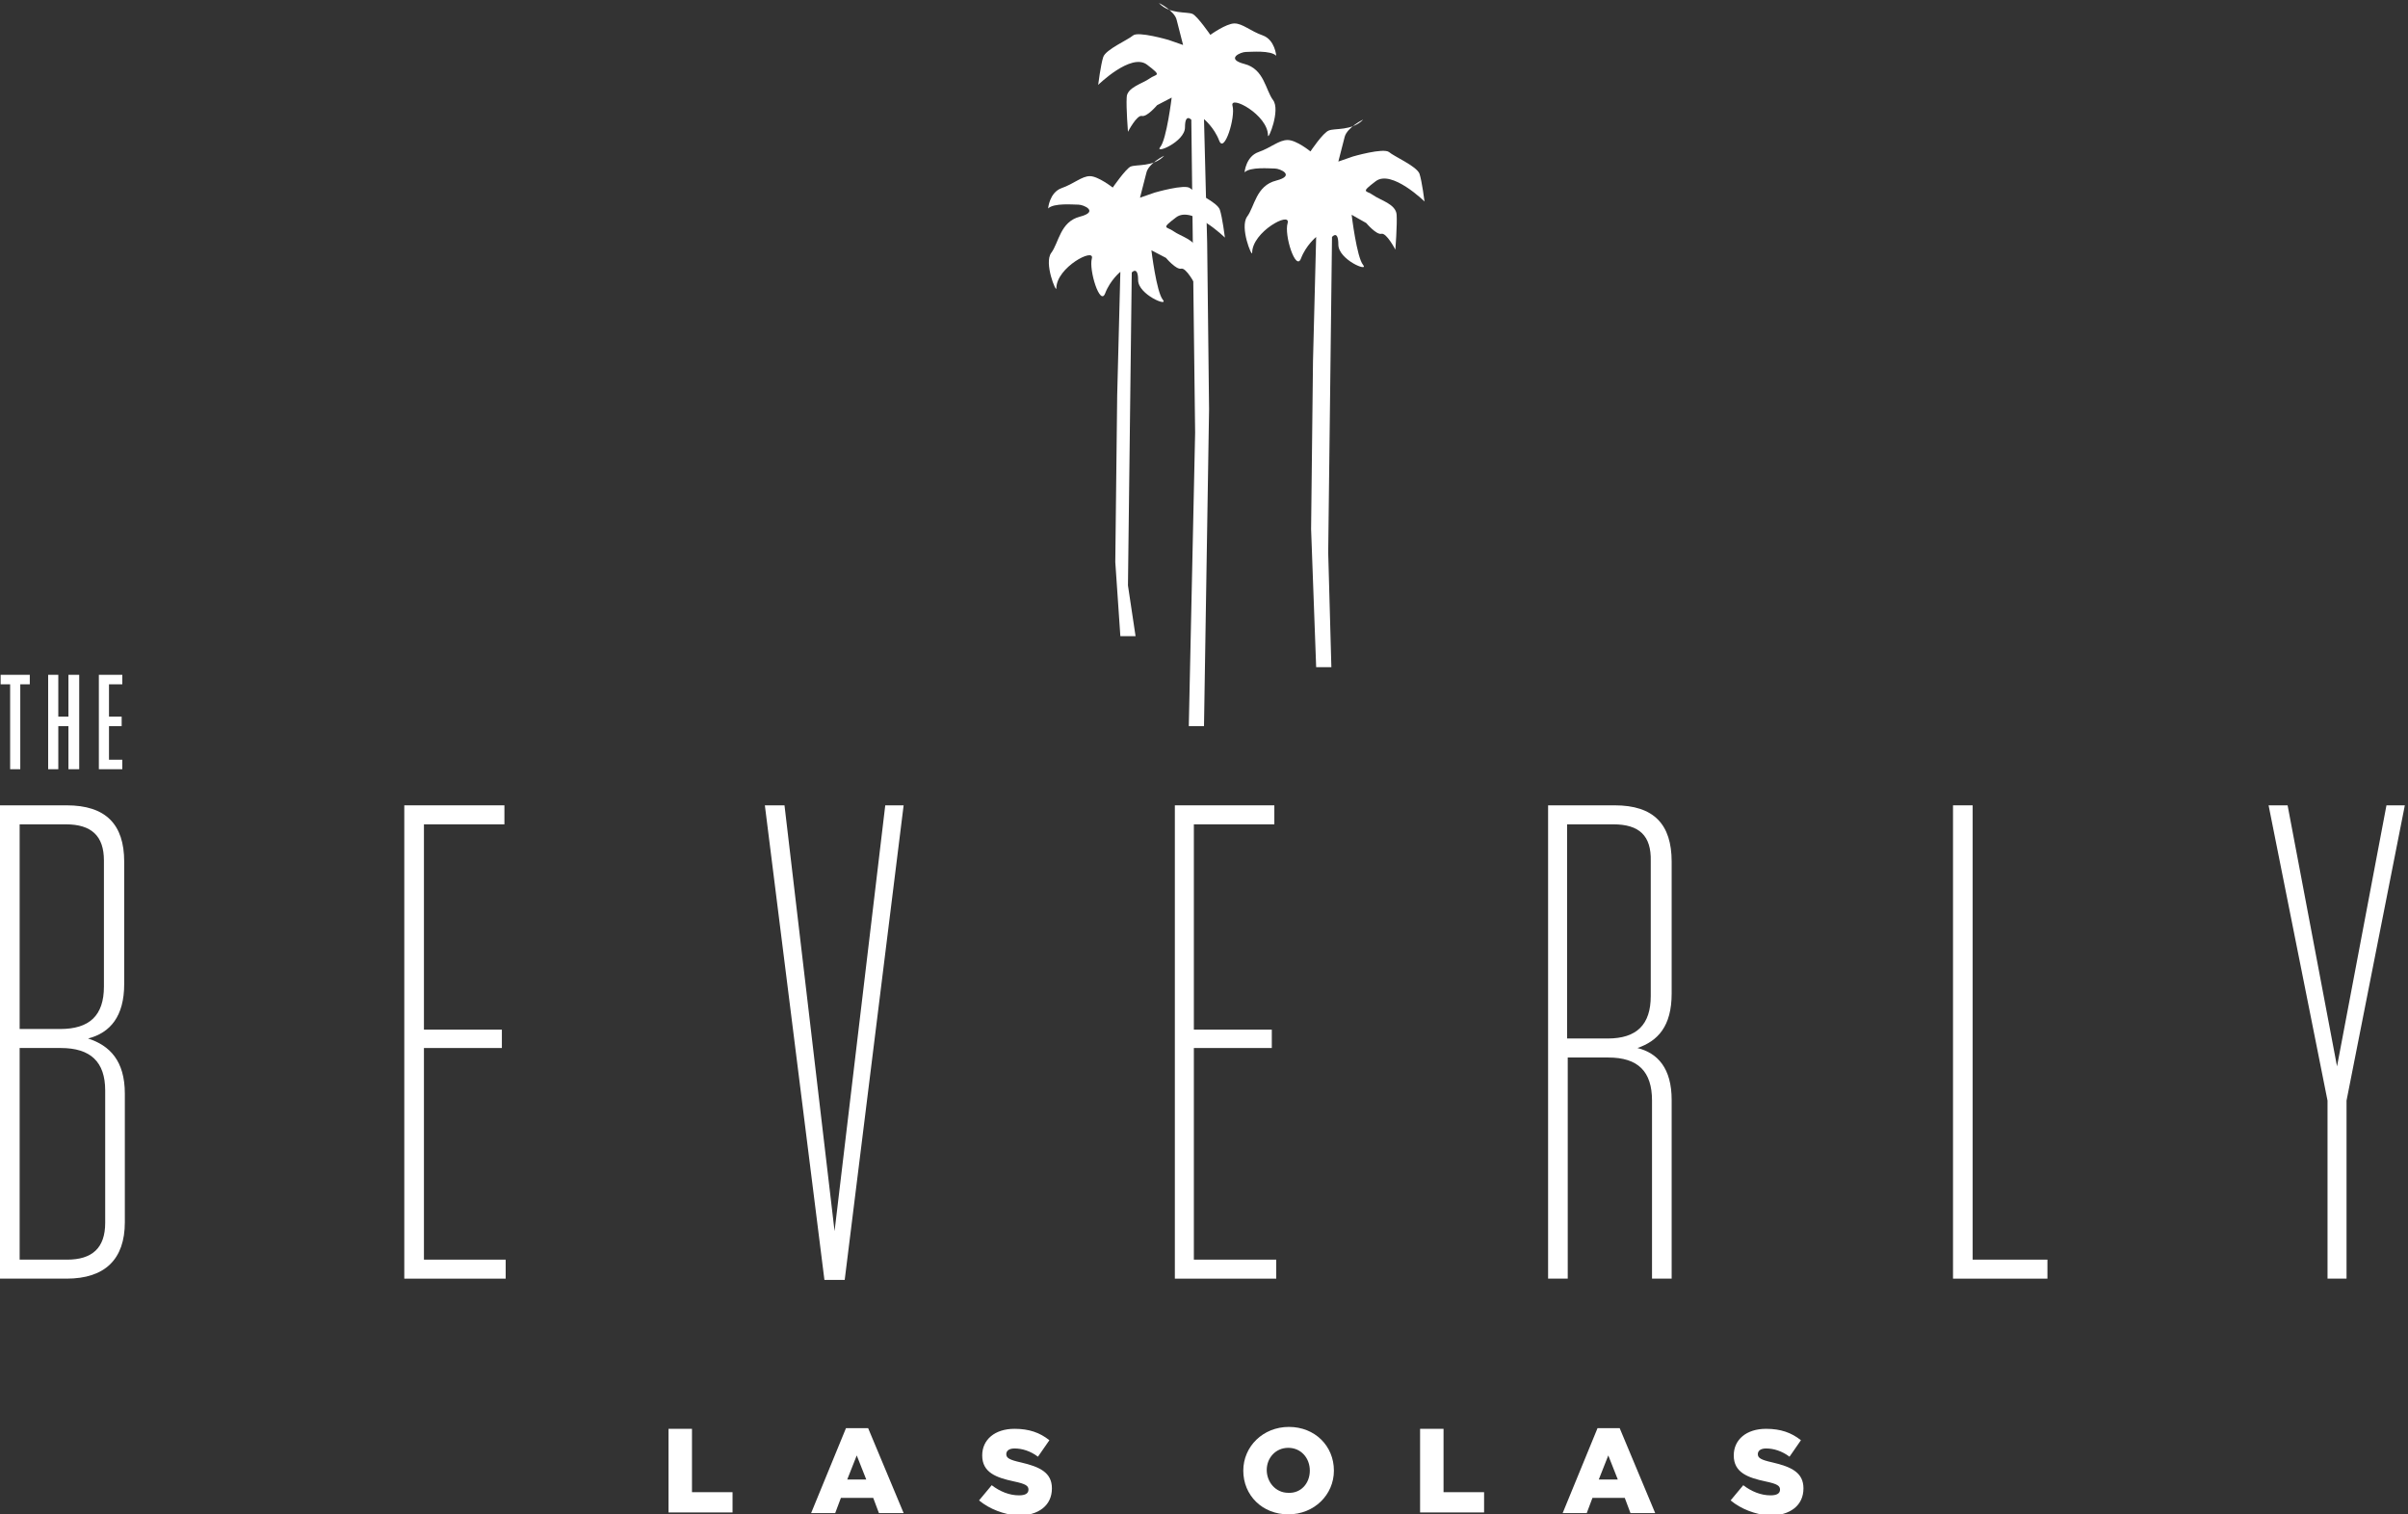 <?xml version="1.0" encoding="utf-8"?>
<!-- Generator: Adobe Illustrator 23.0.2, SVG Export Plug-In . SVG Version: 6.00 Build 0)  -->
<svg version="1.1" id="Layer_1" xmlns="http://www.w3.org/2000/svg" xmlns:xlink="http://www.w3.org/1999/xlink" x="0px" y="0px"
	 viewBox="0 0 380 239" style="enable-background:new 0 0 380 239;" xml:space="preserve">
<rect x="0" y="0" width="380" height="239" fill="#333333" stroke="none"/>
<style type="text/css">
	.st0{fill:#FFFFFF;}
</style>
<polyline class="st0" points="1.6,121.4 1.6,108 0.1,108 0.1,106.5 4.7,106.5 4.7,108 3.2,108 3.2,121.4 1.6,121.4 "/>
<polyline class="st0" points="10.8,113.1 10.8,106.5 12.5,106.5 12.5,121.4 10.8,121.4 10.8,114.6 9.2,114.6 9.2,121.4 7.6,121.4 
	7.6,106.5 9.2,106.5 9.2,113.1 10.8,113.1 "/>
<polyline class="st0" points="19.3,106.5 19.3,108 17.2,108 17.2,113.1 19.2,113.1 19.2,114.6 17.2,114.6 17.2,119.9 19.3,119.9 
	19.3,121.4 15.6,121.4 15.6,106.5 19.3,106.5 "/>
<path class="st0" d="M179.2,100.4h-2.4l-0.8-11.7l0.3-26.3l0.5-19.5c0,0-1.6,1.3-2.4,3.4c-0.8,2.1-2.6-3.7-2.1-5.5
	c0.5-1.8-5.6,1.4-5.6,4.7c0,0.8-2-4-0.8-5.6c1.2-1.6,1.4-4.9,4.5-5.7c3.1-0.8,0.6-1.9-0.2-1.9c-0.8,0-3.9-0.3-4.8,0.6
	c0,0,0.2-2.5,2.1-3.2c2-0.7,3.2-1.9,4.5-1.9c1.3,0,3.6,1.8,3.6,1.8s2-2.9,2.8-3.3c0.9-0.4,3.6,0.1,5.3-1.7c0.1-0.1-2.5,1.2-2.8,2.7
	c-0.4,1.5-1,3.9-1,3.9l2.3-0.8c0,0,4.8-1.4,5.6-0.7c0.8,0.7,4.3,2.2,4.7,3.4c0.4,1.2,0.8,4.4,0.8,4.4s-5.2-5.1-7.7-3.2
	c-2.5,1.9-1.5,1.4-0.4,2.2c1.1,0.8,3.6,1.4,3.6,3c0.1,1.6-0.2,5.4-0.2,5.4s-1.4-2.7-2.2-2.5c-0.8,0.2-2.4-1.7-2.4-1.7l-2.3-1.2
	c0,0,0.8,6.6,1.8,7.8c1,1.2-3.9-0.8-3.9-3.1c0-2.3-1-1.2-1-1.2l-0.6,49.4L179.2,100.4"/>
<path class="st0" d="M187.6,114.6h2.4l0.8-50l-0.3-26.3L190,18.8c0,0,1.6,1.3,2.4,3.4c0.8,2.1,2.6-3.7,2.1-5.5
	c-0.5-1.8,5.6,1.4,5.6,4.7c0,0.8,2-4,0.8-5.6s-1.4-4.9-4.5-5.7s-0.6-1.9,0.2-1.9c0.8,0,3.9-0.3,4.8,0.6c0,0-0.2-2.5-2.1-3.2
	c-2-0.7-3.2-1.9-4.5-1.9S191,5.5,191,5.5s-2-2.9-2.8-3.3c-0.9-0.4-3.6,0.1-5.3-1.7c-0.1-0.1,2.5,1.2,2.8,2.7c0.4,1.5,1,3.9,1,3.9
	l-2.3-0.8c0,0-4.8-1.4-5.6-0.7c-0.8,0.7-4.3,2.2-4.7,3.4c-0.4,1.2-0.8,4.4-0.8,4.4s5.2-5.1,7.7-3.2c2.5,1.9,1.5,1.4,0.4,2.2
	c-1.1,0.8-3.6,1.4-3.6,3c-0.1,1.6,0.2,5.4,0.2,5.4s1.4-2.7,2.2-2.5c0.8,0.2,2.4-1.7,2.4-1.7l2.3-1.2c0,0-0.8,6.6-1.8,7.8
	c-1,1.2,3.9-0.8,3.9-3.1c0-2.3,1-1.2,1-1.2l0.6,49.4L187.6,114.6"/>
<path class="st0" d="M210.1,105.3h-2.4l-0.8-21.8l0.3-26.5l0.5-19.6c0,0-1.6,1.3-2.4,3.4c-0.8,2.1-2.7-3.7-2.1-5.6
	c0.5-1.9-5.6,1.4-5.6,4.7c0,0.8-2-4-0.8-5.7c1.2-1.6,1.4-4.9,4.6-5.7c3.1-0.8,0.6-1.9-0.2-1.9c-0.8,0-3.9-0.3-4.8,0.6
	c0,0,0.2-2.5,2.2-3.2c2-0.7,3.2-1.9,4.6-1.9s3.6,1.8,3.6,1.8s2-3,2.9-3.3c0.9-0.4,3.6,0.1,5.4-1.7c0.1-0.1-2.5,1.2-2.9,2.7
	c-0.4,1.5-1,3.9-1,3.9l2.3-0.8c0,0,4.8-1.4,5.7-0.7c0.8,0.7,4.3,2.2,4.8,3.4c0.4,1.2,0.8,4.4,0.8,4.4s-5.2-5.1-7.7-3.2
	c-2.5,1.9-1.5,1.4-0.4,2.2c1.1,0.8,3.6,1.4,3.7,3.1c0.1,1.6-0.2,5.5-0.2,5.5s-1.4-2.7-2.2-2.5c-0.8,0.2-2.4-1.7-2.4-1.7l-2.3-1.3
	c0,0,0.8,6.7,1.8,7.9c1,1.2-3.9-0.8-3.9-3.2c0-2.4-1-1.2-1-1.2l-0.6,49.8L210.1,105.3"/>
<polyline class="st0" points="105.5,225.5 109.2,225.5 109.2,235.5 115.6,235.5 115.6,238.7 105.5,238.7 105.5,225.5 "/>
<path class="st0" d="M133.5,225.4h3.5l5.6,13.4h-3.9l-0.9-2.4h-5.1l-0.9,2.4h-3.8L133.5,225.4 M136.7,233.5l-1.5-3.8l-1.5,3.8H136.7
	z"/>
<path class="st0" d="M154.5,236.8l2-2.4c1.3,1,2.8,1.6,4.3,1.6c1,0,1.5-0.3,1.5-0.9v0c0-0.6-0.4-0.9-2.3-1.3c-2.8-0.6-5-1.4-5-4.1v0
	c0-2.5,2-4.2,5.1-4.2c2.3,0,4,0.6,5.5,1.8l-1.8,2.6c-1.2-0.9-2.5-1.3-3.7-1.3c-0.9,0-1.3,0.4-1.3,0.9v0c0,0.6,0.5,0.9,2.3,1.3
	c3,0.7,4.9,1.6,4.9,4.1v0c0,2.7-2.1,4.3-5.4,4.3C158.4,239,156.2,238.2,154.5,236.8"/>
<path class="st0" d="M196.2,232.1L196.2,232.1c0-3.8,3.1-6.9,7.2-6.9c4.1,0,7.1,3,7.1,6.9v0c0,3.8-3.1,6.9-7.2,6.9
	C199.2,239,196.2,236,196.2,232.1 M206.7,232.1L206.7,232.1c0-2-1.4-3.6-3.4-3.6c-2,0-3.4,1.6-3.4,3.5v0c0,1.9,1.4,3.6,3.4,3.6
	C205.3,235.7,206.7,234.1,206.7,232.1z"/>
<polyline class="st0" points="224.1,225.5 227.8,225.5 227.8,235.5 234.2,235.5 234.2,238.7 224.1,238.7 224.1,225.5 "/>
<path class="st0" d="M252.1,225.4h3.5l5.6,13.4h-3.9l-0.9-2.4h-5.1l-0.9,2.4h-3.8L252.1,225.4 M255.3,233.5l-1.5-3.8l-1.5,3.8H255.3
	z"/>
<path class="st0" d="M273.1,236.8l2-2.4c1.3,1,2.8,1.6,4.3,1.6c1,0,1.5-0.3,1.5-0.9v0c0-0.6-0.4-0.9-2.3-1.3c-2.8-0.6-5-1.4-5-4.1v0
	c0-2.5,2-4.2,5.1-4.2c2.3,0,4,0.6,5.5,1.8l-1.8,2.6c-1.2-0.9-2.5-1.3-3.7-1.3c-0.9,0-1.3,0.4-1.3,0.9v0c0,0.6,0.5,0.9,2.3,1.3
	c3,0.7,4.9,1.6,4.9,4.1v0c0,2.7-2.1,4.3-5.4,4.3C277,239,274.8,238.2,273.1,236.8"/>
<path class="st0" d="M19.7,172.6v20.3c0,5.8-3.1,8.9-9.2,8.9H0v-74.7h10.5c6.2,0,9.1,3,9.1,8.9v19.3c0,5.1-2.2,7.7-5.7,8.6
	C17.3,165,19.7,167.4,19.7,172.6 M10.4,130.1H3.1v32.3h6.4c4.6,0,6.9-2.1,6.9-6.7v-19.9C16.4,131.9,14.4,130.1,10.4,130.1z
	 M3.1,198.8h7.5c3.9,0,6-1.8,6-5.8v-20.9c0-4.5-2.3-6.7-7-6.7H3.1V198.8z"/>
<polyline class="st0" points="79.6,127.1 79.6,130.1 66.9,130.1 66.9,162.5 79.2,162.5 79.2,165.4 66.9,165.4 66.9,198.8 
	79.8,198.8 79.8,201.8 63.8,201.8 63.8,127.1 79.6,127.1 "/>
<polyline class="st0" points="130.1,202 120.7,127.1 123.8,127.1 131.7,194.3 139.7,127.1 142.6,127.1 133.3,202 130.1,202 "/>
<polyline class="st0" points="201.1,127.1 201.1,130.1 188.4,130.1 188.4,162.5 200.7,162.5 200.7,165.4 188.4,165.4 188.4,198.8 
	201.4,198.8 201.4,201.8 185.4,201.8 185.4,127.1 201.1,127.1 "/>
<path class="st0" d="M263.8,173.6v28.2h-3.1v-28.1c0-4.6-2.2-6.8-6.9-6.8h-6.4v34.9h-3.1v-74.7h10.5c6.2,0,9,3,9,8.9v20.8
	c0,5.2-2.2,7.5-5.4,8.6C261.6,166.2,263.8,168.6,263.8,173.6 M254.6,130.1h-7.3v33.8h6.4c4.6,0,6.8-2.2,6.8-6.7v-21.3
	C260.6,131.9,258.7,130.1,254.6,130.1z"/>
<polyline class="st0" points="311.3,127.1 311.3,198.8 323.1,198.8 323.1,201.8 308.2,201.8 308.2,127.1 311.3,127.1 "/>
<polyline class="st0" points="370.3,173.7 370.3,201.8 367.3,201.8 367.3,173.7 358,127.1 361,127.1 368.8,168.3 376.6,127.1 
	379.5,127.1 370.3,173.7 "/>
</svg>
